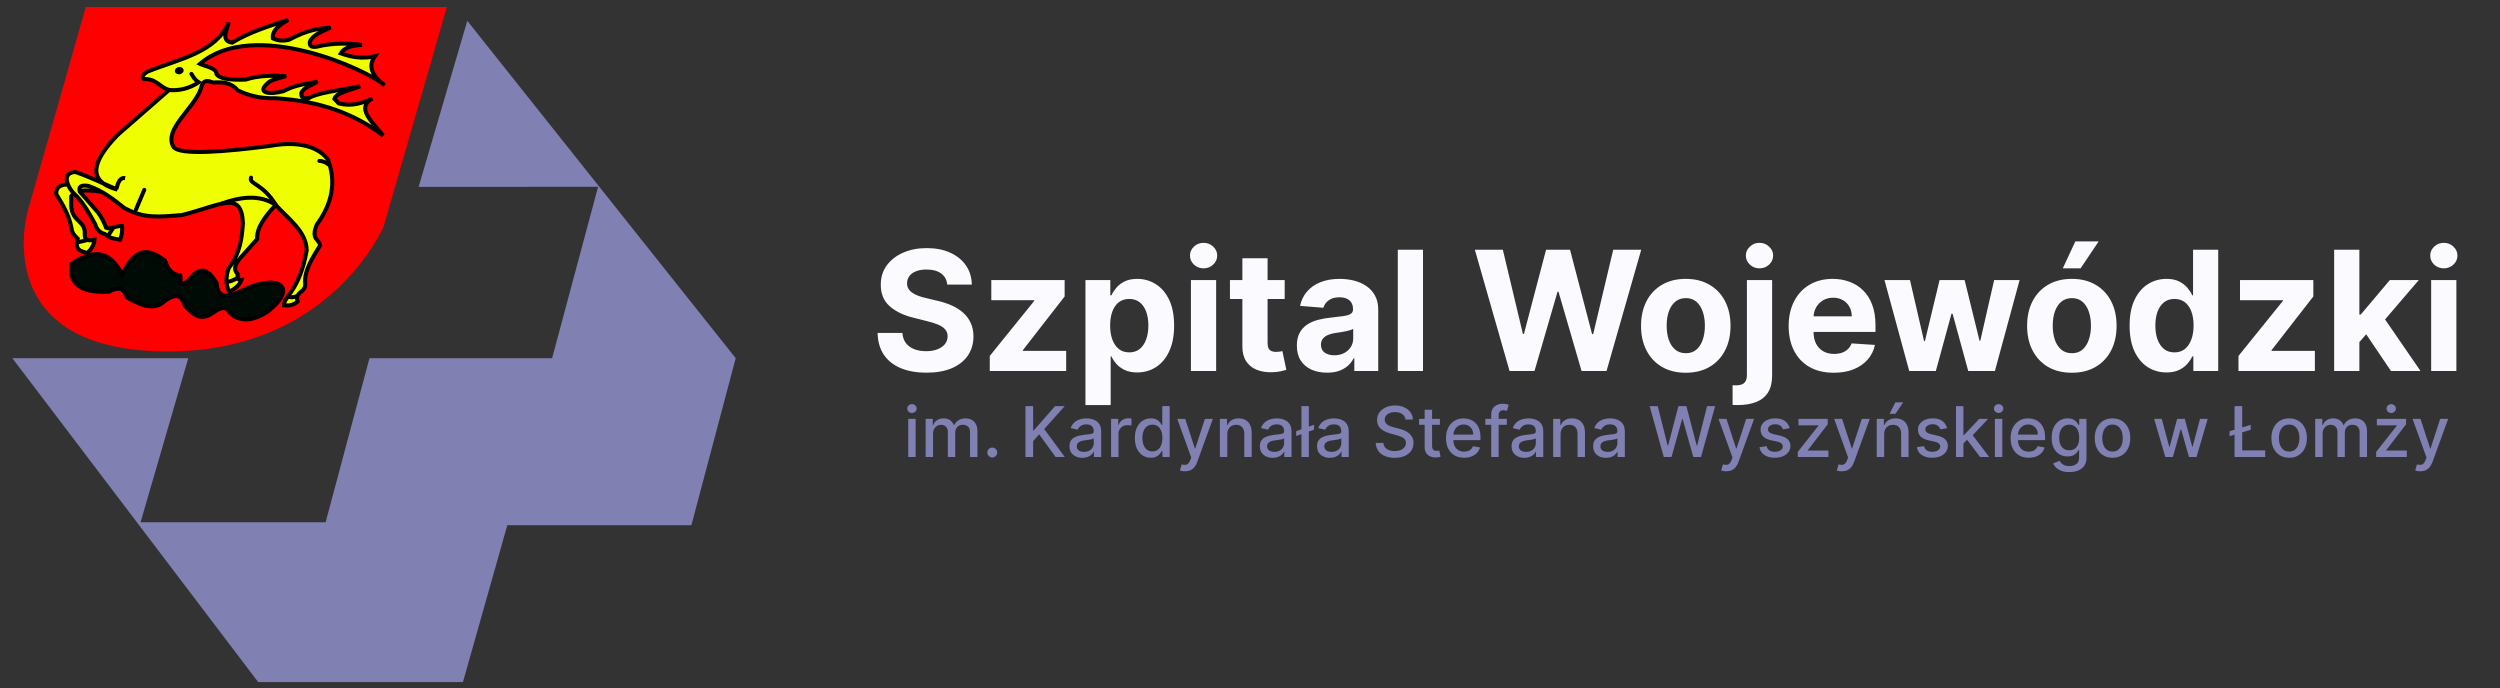 <svg width="465" height="128" viewBox="0 0 465 128" fill="none" xmlns="http://www.w3.org/2000/svg">
<rect x="0" y="0" width="465" height="128" fill="#333333" stroke="none"/>
<path d="M86.916 3.875L111.858 35.224L136.843 66.627L128.599 97.688H94.358L86.109 126.861H48.014L2.301 66.627H35.017L26.142 97.147H60.563L68.722 66.627H102.692L111.243 34.748L77.864 34.756L86.916 3.875Z" fill="#8080B3"/>
<path fill-rule="evenodd" clip-rule="evenodd" d="M15.944 1.308H83.114L71.352 42.142C71.352 42.142 61.422 65.822 30.317 65.366C-0.788 64.911 4.442 41.62 5.226 39.001C6.01 36.382 15.944 1.308 15.944 1.308Z" fill="#FF0000"/>
<path fill-rule="evenodd" clip-rule="evenodd" d="M13.294 49.084C16.838 46.704 20.159 46.005 22.731 51.074C25.565 45.212 28.121 46.693 30.67 48.428C31.223 50.12 32.108 51.184 33.547 51.208C33.775 51.875 32.983 53.878 35.068 52.119C37.558 48.942 38.961 50.56 40.267 52.617C40.655 56.351 43.266 54.863 45.736 53.701C51.871 51.004 55.525 53.395 49.829 57.938C47.277 59.587 44.897 60.066 42.843 58.295C42.286 57.533 41.941 56.493 39.408 58.315C37.205 59.763 35.809 58.397 34.441 56.94C33.873 55.562 33.43 53.999 30.568 56.041C28.898 57.678 26.455 57.015 23.68 55.35C23.076 54.396 22.989 52.869 20.277 54.239C14.913 54.541 12.745 52.719 13.294 49.084Z" fill="#000B05" stroke="black" stroke-width="0.75"/>
<path fill-rule="evenodd" clip-rule="evenodd" d="M19.379 34.599C16.901 34.521 14.223 33.959 11.946 34.364C10.973 34.544 10.389 35.051 10.472 36.119C11.679 38.015 12.883 40.21 13.255 42.216C13.412 43.296 13.659 43.618 14.455 44.392C14.086 45.876 14.2 46.634 16.223 47.034C16.98 46.457 17.54 45.385 17.583 44.596C15.937 44.898 15.76 44.525 15.764 43.492C15.882 41.965 14.858 41.431 14.161 40.614C12.949 39.303 13.322 37.878 13.247 36.488C14.565 34.403 19.116 36.044 22.056 35.828L19.387 34.607L19.379 34.599Z" fill="#EFFF01" stroke="black" stroke-width="0.75"/>
<path fill-rule="evenodd" clip-rule="evenodd" d="M37.201 11.877C47.163 3.275 68.373 13.008 71.544 15.867C69.349 14.202 68.318 12.439 69.717 10.464C67.338 10.998 65.299 10.609 63.378 9.918C64.021 8.83 65.522 8.461 67.322 8.344C64.683 8.037 61.967 7.939 58.932 8.681C58.058 8.815 57.478 8.662 57.631 7.782C58.136 6.451 59.967 5.874 61.488 5.12C59.36 5.285 57.168 5.54 53.765 7.397C52.628 7.664 51.628 7.57 50.754 7.134C50.582 5.552 52.103 4.61 53.608 3.663C50.107 4.869 46.587 5.862 43.176 7.931C41.028 7.601 42.196 5.685 42.541 4.166C40.224 9.737 33.312 10.986 27.514 13.283C26.596 13.809 26.306 14.288 26.73 14.724C29.047 14.543 29.725 16.287 31.462 16.726L21.864 25.109C17.054 30.088 16.191 33.755 21.829 35.267C19.23 34.16 16.823 32.942 13.976 31.98C12.847 32.086 12.33 32.597 12.424 33.504C12.6 34.576 13.224 35.589 14.318 36.539C15.76 38.164 16.744 39.931 17.705 41.702C17.979 42.617 18.52 43.273 19.485 43.512C20.41 44.356 21.386 44.431 22.358 44.58C22.664 43.665 22.844 42.79 22.66 42.024C21.512 42.004 20.398 42.723 19.747 42.377C19.355 41.349 18.877 40.367 18.207 39.499L14.827 35.624C14.647 34.87 14.839 34.321 16.446 34.58C19.379 35.62 21.178 37.171 23.099 38.667C26.718 40.693 29.584 40.355 33.885 39.99C41.227 38.129 44.917 35.349 45.183 41.522C44.979 44.235 44.752 46.948 42.549 49.885C41.937 51.502 42.035 52.955 42.619 54.29C43.693 53.725 44.568 53.041 44.92 52.068C44.07 52.138 44.176 51.506 44.199 50.937C43.356 50.16 43.697 49.119 44.752 47.925L47.845 44.47C47.673 42.48 49.209 40.328 51.283 38.125C53.694 40.756 56.988 43.069 57.047 46.559C55.718 54.145 52.726 55.217 52.816 56.783C53.628 56.854 54.447 56.878 55.373 56.069C55.149 55.492 55.208 54.93 55.831 54.404C57.137 53.52 56.682 52.755 56.745 51.958C56.866 50.073 58.035 48.086 59.266 46.092C59.803 45.53 59.332 45.098 58.987 44.651C58.219 43.877 58.497 42.852 58.909 41.8C61.771 37.901 62.598 33.869 60.987 29.676C59.924 28.227 57.047 25.851 50.013 27.171C42.537 28.117 33.285 29.036 32.234 27.265C30.43 24.053 36.068 20.209 37.338 16.558C37.648 15.69 37.683 14.555 39.671 15.356C41.408 15.23 43.05 15.356 44.203 16.801C46.132 17.735 48.378 18.36 51.342 18.281C59.693 18.784 66.138 21.293 71.258 25.196C69.314 22.726 66.079 20.087 69.259 18.293C67.448 19.149 65.562 19.856 63.013 19.243L62.19 18.375C62.551 17.233 65.217 16.773 66.989 16.047C63.421 16.734 58.881 17.28 57.403 18.27C55.878 18.379 56.098 17.787 56.047 17.3C56.47 16.271 57.98 15.855 59.046 15.191C56.894 15.552 54.737 15.874 52.742 16.95C50.178 17.657 47.763 17.319 49.649 15.6C50.28 14.795 51.938 14.575 53.224 14.139C50.68 14.045 48.143 14.002 45.693 14.803C42.47 14.928 40.753 14.555 40.267 13.774C40.279 12.651 38.405 12.431 37.209 11.881L37.201 11.877Z" fill="#EFFF01" stroke="black" stroke-width="0.75"/>
<path d="M31.379 16.742C33.386 16.923 35.245 16.436 36.962 15.309C36.248 14.865 35.939 14.304 35.605 13.746" stroke="black" stroke-width="0.75" stroke-linecap="round"/>
<path d="M33.775 13.173C33.712 13.342 33.465 13.467 33.226 13.452C32.987 13.436 32.842 13.287 32.904 13.118C32.967 12.949 33.214 12.824 33.453 12.839C33.692 12.855 33.837 13.004 33.775 13.169" stroke="black" stroke-width="0.75" stroke-linecap="round" stroke-linejoin="round"/>
<path d="M21.641 35.172C21.943 33.999 22.299 32.934 23.276 33.135" stroke="black" stroke-width="0.75"/>
<path d="M46.693 33.048C46.25 34.27 48.79 34.018 51.342 38.168C48.308 36.064 44.65 36.661 41.235 37.862" stroke="black" stroke-width="0.75" stroke-linecap="round"/>
<path d="M25.275 39.005L26.835 35.318" stroke="black" stroke-width="0.75" stroke-linecap="round"/>
<path d="M15.992 44.706L14.494 45.067" stroke="black" stroke-width="0.75" stroke-linecap="round"/>
<path d="M21.014 42.448L20.135 43.799" stroke="black" stroke-width="0.75" stroke-linecap="round"/>
<path d="M53.612 55.123C53.918 55.311 54.322 55.374 54.953 55.158" stroke="black" stroke-width="0.75" stroke-linecap="round"/>
<path d="M42.517 52.378C42.811 52.362 43.297 52.158 43.866 51.879" stroke="black" stroke-width="0.75" stroke-linecap="round"/>
<path d="M59.403 29.927C60.175 29.947 60.634 30.272 61.096 30.594" stroke="black" stroke-width="0.75" stroke-linecap="round"/>
<path d="M168.928 85V77.909H170.308V85H168.928ZM169.625 76.815C169.385 76.815 169.179 76.735 169.006 76.575C168.837 76.412 168.752 76.218 168.752 75.993C168.752 75.766 168.837 75.572 169.006 75.412C169.179 75.249 169.385 75.167 169.625 75.167C169.865 75.167 170.07 75.249 170.239 75.412C170.411 75.572 170.498 75.766 170.498 75.993C170.498 76.218 170.411 76.412 170.239 76.575C170.07 76.735 169.865 76.815 169.625 76.815ZM172.165 85V77.909H173.49V79.063H173.578C173.726 78.672 173.967 78.368 174.303 78.149C174.638 77.928 175.04 77.817 175.508 77.817C175.982 77.817 176.379 77.928 176.699 78.149C177.022 78.371 177.26 78.675 177.414 79.063H177.488C177.657 78.685 177.927 78.383 178.296 78.158C178.665 77.931 179.105 77.817 179.616 77.817C180.259 77.817 180.784 78.018 181.19 78.421C181.6 78.825 181.804 79.433 181.804 80.245V85H180.424V80.374C180.424 79.894 180.293 79.546 180.032 79.331C179.77 79.115 179.458 79.008 179.095 79.008C178.645 79.008 178.296 79.146 178.047 79.423C177.797 79.697 177.673 80.05 177.673 80.481V85H176.297V80.287C176.297 79.902 176.177 79.593 175.937 79.359C175.697 79.125 175.384 79.008 175 79.008C174.738 79.008 174.497 79.077 174.275 79.216C174.056 79.351 173.879 79.54 173.744 79.783C173.612 80.026 173.546 80.308 173.546 80.628V85H172.165ZM184.564 85.088C184.312 85.088 184.095 84.999 183.913 84.82C183.731 84.638 183.641 84.42 183.641 84.164C183.641 83.912 183.731 83.697 183.913 83.518C184.095 83.337 184.312 83.246 184.564 83.246C184.816 83.246 185.033 83.337 185.215 83.518C185.396 83.697 185.487 83.912 185.487 84.164C185.487 84.334 185.444 84.489 185.358 84.631C185.275 84.769 185.164 84.88 185.026 84.963C184.887 85.046 184.733 85.088 184.564 85.088ZM190.735 85V75.546H192.161V80.06H192.277L196.242 75.546H198.038L194.225 79.802L198.052 85H196.335L193.279 80.776L192.161 82.059V85H190.735ZM201.321 85.157C200.871 85.157 200.465 85.074 200.102 84.908C199.739 84.738 199.451 84.494 199.239 84.174C199.029 83.854 198.925 83.461 198.925 82.996C198.925 82.596 199.002 82.267 199.155 82.008C199.309 81.75 199.517 81.545 199.779 81.394C200.04 81.244 200.333 81.13 200.656 81.053C200.979 80.976 201.308 80.918 201.644 80.877C202.068 80.828 202.413 80.788 202.678 80.757C202.943 80.724 203.135 80.67 203.255 80.596C203.375 80.522 203.435 80.402 203.435 80.236V80.204C203.435 79.8 203.321 79.488 203.093 79.266C202.869 79.045 202.533 78.934 202.087 78.934C201.622 78.934 201.256 79.037 200.988 79.243C200.724 79.446 200.54 79.673 200.439 79.922L199.142 79.626C199.295 79.195 199.52 78.848 199.816 78.583C200.114 78.315 200.457 78.121 200.845 78.001C201.233 77.878 201.641 77.817 202.068 77.817C202.352 77.817 202.652 77.851 202.969 77.918C203.289 77.983 203.587 78.103 203.864 78.278C204.144 78.454 204.374 78.705 204.552 79.031C204.731 79.354 204.82 79.774 204.82 80.291V85H203.472V84.031H203.416C203.327 84.209 203.193 84.385 203.015 84.557C202.836 84.729 202.607 84.872 202.327 84.986C202.047 85.1 201.711 85.157 201.321 85.157ZM201.621 84.049C202.002 84.049 202.329 83.974 202.599 83.823C202.873 83.672 203.081 83.475 203.223 83.232C203.367 82.986 203.44 82.722 203.44 82.442V81.528C203.39 81.578 203.295 81.624 203.153 81.667C203.015 81.707 202.856 81.742 202.678 81.773C202.499 81.801 202.325 81.827 202.156 81.852C201.987 81.873 201.845 81.892 201.731 81.907C201.464 81.941 201.219 81.998 200.997 82.078C200.779 82.158 200.603 82.273 200.471 82.424C200.342 82.572 200.277 82.769 200.277 83.015C200.277 83.356 200.403 83.615 200.656 83.79C200.908 83.963 201.23 84.049 201.621 84.049ZM206.658 85V77.909H207.993V79.035H208.066C208.196 78.654 208.423 78.354 208.75 78.135C209.079 77.914 209.451 77.803 209.867 77.803C209.953 77.803 210.055 77.806 210.172 77.812C210.292 77.818 210.385 77.826 210.453 77.835V79.156C210.398 79.14 210.299 79.123 210.158 79.105C210.016 79.083 209.875 79.072 209.733 79.072C209.407 79.072 209.116 79.142 208.86 79.28C208.608 79.416 208.408 79.605 208.26 79.848C208.113 80.088 208.039 80.362 208.039 80.67V85H206.658ZM214.048 85.138C213.476 85.138 212.965 84.992 212.516 84.7C212.069 84.404 211.718 83.984 211.463 83.44C211.211 82.892 211.084 82.235 211.084 81.468C211.084 80.702 211.212 80.046 211.468 79.502C211.726 78.957 212.08 78.54 212.529 78.251C212.979 77.961 213.488 77.817 214.057 77.817C214.498 77.817 214.851 77.891 215.119 78.038C215.39 78.183 215.599 78.352 215.747 78.546C215.898 78.74 216.015 78.911 216.098 79.059H216.181V75.546H217.561V85H216.213V83.897H216.098C216.015 84.047 215.895 84.22 215.738 84.414C215.584 84.608 215.372 84.777 215.101 84.921C214.83 85.066 214.479 85.138 214.048 85.138ZM214.353 83.961C214.75 83.961 215.085 83.857 215.359 83.647C215.636 83.435 215.846 83.141 215.987 82.766C216.132 82.39 216.204 81.953 216.204 81.454C216.204 80.962 216.133 80.531 215.992 80.162C215.85 79.793 215.642 79.505 215.369 79.299C215.095 79.092 214.756 78.989 214.353 78.989C213.937 78.989 213.591 79.097 213.314 79.312C213.037 79.528 212.828 79.822 212.686 80.194C212.548 80.567 212.479 80.987 212.479 81.454C212.479 81.928 212.549 82.355 212.691 82.733C212.833 83.112 213.042 83.412 213.319 83.633C213.599 83.852 213.944 83.961 214.353 83.961ZM220.404 87.659C220.198 87.659 220.01 87.642 219.841 87.608C219.671 87.578 219.545 87.544 219.462 87.507L219.795 86.376C220.047 86.443 220.272 86.473 220.469 86.463C220.666 86.454 220.839 86.38 220.99 86.242C221.144 86.103 221.28 85.877 221.396 85.563L221.567 85.092L218.973 77.909H220.45L222.246 83.412H222.32L224.116 77.909H225.597L222.675 85.946C222.54 86.316 222.367 86.628 222.158 86.883C221.949 87.142 221.7 87.336 221.41 87.465C221.121 87.594 220.786 87.659 220.404 87.659ZM228.275 80.79V85H226.895V77.909H228.22V79.063H228.307C228.47 78.688 228.726 78.386 229.074 78.158C229.425 77.931 229.866 77.817 230.399 77.817C230.882 77.817 231.305 77.918 231.668 78.121C232.031 78.322 232.313 78.62 232.513 79.017C232.713 79.414 232.813 79.905 232.813 80.49V85H231.433V80.656C231.433 80.142 231.299 79.74 231.031 79.451C230.763 79.159 230.396 79.012 229.928 79.012C229.608 79.012 229.323 79.082 229.074 79.22C228.827 79.359 228.632 79.562 228.487 79.829C228.346 80.094 228.275 80.414 228.275 80.79ZM236.728 85.157C236.278 85.157 235.872 85.074 235.509 84.908C235.146 84.738 234.858 84.494 234.646 84.174C234.436 83.854 234.332 83.461 234.332 82.996C234.332 82.596 234.409 82.267 234.563 82.008C234.717 81.75 234.924 81.545 235.186 81.394C235.448 81.244 235.74 81.13 236.063 81.053C236.386 80.976 236.715 80.918 237.051 80.877C237.476 80.828 237.82 80.788 238.085 80.757C238.35 80.724 238.542 80.67 238.662 80.596C238.782 80.522 238.842 80.402 238.842 80.236V80.204C238.842 79.8 238.728 79.488 238.501 79.266C238.276 79.045 237.94 78.934 237.494 78.934C237.029 78.934 236.663 79.037 236.395 79.243C236.131 79.446 235.948 79.673 235.846 79.922L234.549 79.626C234.703 79.195 234.927 78.848 235.223 78.583C235.521 78.315 235.865 78.121 236.252 78.001C236.64 77.878 237.048 77.817 237.476 77.817C237.759 77.817 238.059 77.851 238.376 77.918C238.696 77.983 238.994 78.103 239.271 78.278C239.552 78.454 239.781 78.705 239.959 79.031C240.138 79.354 240.227 79.774 240.227 80.291V85H238.879V84.031H238.824C238.734 84.209 238.601 84.385 238.422 84.557C238.244 84.729 238.014 84.872 237.734 84.986C237.454 85.1 237.119 85.157 236.728 85.157ZM237.028 84.049C237.41 84.049 237.736 83.974 238.007 83.823C238.28 83.672 238.488 83.475 238.63 83.232C238.774 82.986 238.847 82.722 238.847 82.442V81.528C238.798 81.578 238.702 81.624 238.561 81.667C238.422 81.707 238.264 81.742 238.085 81.773C237.907 81.801 237.733 81.827 237.563 81.852C237.394 81.873 237.253 81.892 237.139 81.907C236.871 81.941 236.626 81.998 236.405 82.078C236.186 82.158 236.011 82.273 235.878 82.424C235.749 82.572 235.684 82.769 235.684 83.015C235.684 83.356 235.811 83.615 236.063 83.79C236.315 83.963 236.637 84.049 237.028 84.049ZM244.415 79.008V79.913L241.092 81.099V80.194L244.415 79.008ZM243.446 75.546V85H242.066V75.546H243.446ZM247.366 85.157C246.917 85.157 246.511 85.074 246.148 84.908C245.785 84.738 245.497 84.494 245.284 84.174C245.075 83.854 244.971 83.461 244.971 82.996C244.971 82.596 245.047 82.267 245.201 82.008C245.355 81.75 245.563 81.545 245.825 81.394C246.086 81.244 246.379 81.13 246.702 81.053C247.025 80.976 247.354 80.918 247.69 80.877C248.114 80.828 248.459 80.788 248.724 80.757C248.988 80.724 249.181 80.67 249.301 80.596C249.421 80.522 249.481 80.402 249.481 80.236V80.204C249.481 79.8 249.367 79.488 249.139 79.266C248.915 79.045 248.579 78.934 248.133 78.934C247.668 78.934 247.302 79.037 247.034 79.243C246.769 79.446 246.586 79.673 246.485 79.922L245.188 79.626C245.341 79.195 245.566 78.848 245.862 78.583C246.16 78.315 246.503 78.121 246.891 78.001C247.279 77.878 247.687 77.817 248.114 77.817C248.397 77.817 248.698 77.851 249.015 77.918C249.335 77.983 249.633 78.103 249.91 78.278C250.19 78.454 250.42 78.705 250.598 79.031C250.777 79.354 250.866 79.774 250.866 80.291V85H249.518V84.031H249.462C249.373 84.209 249.239 84.385 249.061 84.557C248.882 84.729 248.653 84.872 248.373 84.986C248.093 85.1 247.757 85.157 247.366 85.157ZM247.667 84.049C248.048 84.049 248.374 83.974 248.645 83.823C248.919 83.672 249.127 83.475 249.268 83.232C249.413 82.986 249.485 82.722 249.485 82.442V81.528C249.436 81.578 249.341 81.624 249.199 81.667C249.061 81.707 248.902 81.742 248.724 81.773C248.545 81.801 248.371 81.827 248.202 81.852C248.033 81.873 247.891 81.892 247.777 81.907C247.51 81.941 247.265 81.998 247.043 82.078C246.825 82.158 246.649 82.273 246.517 82.424C246.388 82.572 246.323 82.769 246.323 83.015C246.323 83.356 246.449 83.615 246.702 83.79C246.954 83.963 247.276 84.049 247.667 84.049ZM261.412 78.029C261.363 77.592 261.16 77.254 260.803 77.013C260.446 76.77 259.996 76.649 259.455 76.649C259.067 76.649 258.731 76.71 258.448 76.834C258.165 76.954 257.945 77.12 257.788 77.332C257.634 77.541 257.557 77.78 257.557 78.048C257.557 78.272 257.61 78.466 257.714 78.629C257.822 78.792 257.962 78.929 258.134 79.04C258.31 79.148 258.498 79.239 258.698 79.312C258.898 79.383 259.09 79.442 259.275 79.488L260.198 79.728C260.5 79.802 260.809 79.902 261.126 80.028C261.443 80.154 261.737 80.32 262.008 80.527C262.278 80.733 262.497 80.988 262.663 81.293C262.832 81.598 262.917 81.962 262.917 82.387C262.917 82.923 262.779 83.398 262.502 83.814C262.228 84.229 261.829 84.557 261.306 84.797C260.786 85.037 260.156 85.157 259.418 85.157C258.71 85.157 258.097 85.045 257.58 84.82C257.063 84.595 256.659 84.277 256.366 83.864C256.074 83.449 255.912 82.956 255.882 82.387H257.313C257.34 82.729 257.451 83.013 257.645 83.241C257.842 83.466 258.093 83.633 258.398 83.744C258.705 83.852 259.042 83.906 259.409 83.906C259.812 83.906 260.17 83.843 260.484 83.717C260.801 83.587 261.05 83.409 261.232 83.181C261.414 82.95 261.504 82.681 261.504 82.373C261.504 82.093 261.424 81.864 261.264 81.685C261.107 81.507 260.894 81.359 260.623 81.242C260.355 81.125 260.052 81.022 259.713 80.933L258.596 80.628C257.839 80.422 257.239 80.119 256.796 79.719C256.356 79.319 256.135 78.789 256.135 78.131C256.135 77.586 256.283 77.11 256.579 76.704C256.874 76.298 257.274 75.983 257.779 75.758C258.284 75.53 258.853 75.416 259.487 75.416C260.127 75.416 260.692 75.528 261.181 75.753C261.674 75.978 262.061 76.287 262.345 76.681C262.628 77.072 262.776 77.521 262.788 78.029H261.412ZM267.821 77.909V79.017H263.948V77.909H267.821ZM264.986 76.21H266.367V82.918C266.367 83.186 266.407 83.387 266.487 83.523C266.567 83.655 266.67 83.746 266.796 83.795C266.925 83.841 267.065 83.864 267.216 83.864C267.327 83.864 267.424 83.857 267.507 83.841C267.59 83.826 267.655 83.814 267.701 83.804L267.95 84.945C267.87 84.975 267.756 85.006 267.609 85.037C267.461 85.071 267.276 85.089 267.055 85.092C266.691 85.099 266.353 85.034 266.039 84.898C265.725 84.763 265.471 84.554 265.277 84.271C265.083 83.987 264.986 83.632 264.986 83.204V76.21ZM272.328 85.143C271.629 85.143 271.027 84.994 270.523 84.695C270.021 84.394 269.633 83.971 269.359 83.426C269.089 82.878 268.953 82.236 268.953 81.501C268.953 80.774 269.089 80.134 269.359 79.58C269.633 79.026 270.015 78.594 270.504 78.283C270.997 77.972 271.572 77.817 272.231 77.817C272.631 77.817 273.019 77.883 273.394 78.015C273.77 78.148 274.107 78.355 274.405 78.638C274.704 78.922 274.939 79.289 275.112 79.742C275.284 80.191 275.37 80.737 275.37 81.381V81.87H269.733V80.836H274.017C274.017 80.473 273.944 80.151 273.796 79.871C273.648 79.588 273.44 79.365 273.173 79.202C272.908 79.039 272.597 78.957 272.24 78.957C271.852 78.957 271.514 79.052 271.224 79.243C270.938 79.431 270.717 79.677 270.56 79.982C270.406 80.284 270.329 80.611 270.329 80.965V81.773C270.329 82.247 270.412 82.65 270.578 82.983C270.747 83.315 270.983 83.569 271.284 83.744C271.586 83.917 271.938 84.003 272.342 84.003C272.603 84.003 272.842 83.966 273.057 83.892C273.273 83.815 273.459 83.701 273.616 83.55C273.773 83.4 273.893 83.213 273.976 82.992L275.282 83.227C275.178 83.612 274.99 83.949 274.719 84.238C274.451 84.525 274.114 84.748 273.708 84.908C273.305 85.065 272.845 85.143 272.328 85.143ZM280.276 77.909V79.017H276.269V77.909H280.276ZM277.368 85V77.087C277.368 76.644 277.465 76.276 277.659 75.984C277.853 75.689 278.11 75.469 278.43 75.324C278.75 75.176 279.097 75.102 279.473 75.102C279.75 75.102 279.987 75.125 280.184 75.171C280.381 75.215 280.527 75.255 280.622 75.291L280.299 76.409C280.235 76.39 280.152 76.369 280.05 76.344C279.948 76.316 279.825 76.303 279.681 76.303C279.345 76.303 279.105 76.386 278.96 76.552C278.819 76.718 278.748 76.958 278.748 77.272V85H277.368ZM283.548 85.157C283.099 85.157 282.693 85.074 282.329 84.908C281.966 84.738 281.678 84.494 281.466 84.174C281.257 83.854 281.152 83.461 281.152 82.996C281.152 82.596 281.229 82.267 281.383 82.008C281.537 81.75 281.745 81.545 282.006 81.394C282.268 81.244 282.56 81.13 282.883 81.053C283.206 80.976 283.536 80.918 283.871 80.877C284.296 80.828 284.641 80.788 284.905 80.757C285.17 80.724 285.362 80.67 285.482 80.596C285.602 80.522 285.662 80.402 285.662 80.236V80.204C285.662 79.8 285.549 79.488 285.321 79.266C285.096 79.045 284.761 78.934 284.314 78.934C283.85 78.934 283.483 79.037 283.216 79.243C282.951 79.446 282.768 79.673 282.666 79.922L281.369 79.626C281.523 79.195 281.748 78.848 282.043 78.583C282.342 78.315 282.685 78.121 283.073 78.001C283.46 77.878 283.868 77.817 284.296 77.817C284.579 77.817 284.879 77.851 285.196 77.918C285.516 77.983 285.815 78.103 286.092 78.278C286.372 78.454 286.601 78.705 286.78 79.031C286.958 79.354 287.047 79.774 287.047 80.291V85H285.699V84.031H285.644C285.555 84.209 285.421 84.385 285.242 84.557C285.064 84.729 284.835 84.872 284.555 84.986C284.274 85.1 283.939 85.157 283.548 85.157ZM283.848 84.049C284.23 84.049 284.556 83.974 284.827 83.823C285.101 83.672 285.309 83.475 285.45 83.232C285.595 82.986 285.667 82.722 285.667 82.442V81.528C285.618 81.578 285.522 81.624 285.381 81.667C285.242 81.707 285.084 81.742 284.905 81.773C284.727 81.801 284.553 81.827 284.384 81.852C284.214 81.873 284.073 81.892 283.959 81.907C283.691 81.941 283.447 81.998 283.225 82.078C283.006 82.158 282.831 82.273 282.699 82.424C282.569 82.572 282.505 82.769 282.505 83.015C282.505 83.356 282.631 83.615 282.883 83.79C283.136 83.963 283.457 84.049 283.848 84.049ZM290.266 80.79V85H288.886V77.909H290.211V79.063H290.299C290.462 78.688 290.717 78.386 291.065 78.158C291.416 77.931 291.857 77.817 292.39 77.817C292.873 77.817 293.296 77.918 293.659 78.121C294.023 78.322 294.304 78.62 294.504 79.017C294.704 79.414 294.804 79.905 294.804 80.49V85H293.424V80.656C293.424 80.142 293.29 79.74 293.022 79.451C292.755 79.159 292.387 79.012 291.919 79.012C291.599 79.012 291.314 79.082 291.065 79.22C290.819 79.359 290.623 79.562 290.479 79.829C290.337 80.094 290.266 80.414 290.266 80.79ZM298.719 85.157C298.27 85.157 297.863 85.074 297.5 84.908C297.137 84.738 296.849 84.494 296.637 84.174C296.428 83.854 296.323 83.461 296.323 82.996C296.323 82.596 296.4 82.267 296.554 82.008C296.708 81.75 296.916 81.545 297.177 81.394C297.439 81.244 297.731 81.13 298.054 81.053C298.377 80.976 298.707 80.918 299.042 80.877C299.467 80.828 299.812 80.788 300.076 80.757C300.341 80.724 300.533 80.67 300.653 80.596C300.773 80.522 300.833 80.402 300.833 80.236V80.204C300.833 79.8 300.719 79.488 300.492 79.266C300.267 79.045 299.932 78.934 299.485 78.934C299.021 78.934 298.654 79.037 298.387 79.243C298.122 79.446 297.939 79.673 297.837 79.922L296.54 79.626C296.694 79.195 296.919 78.848 297.214 78.583C297.513 78.315 297.856 78.121 298.244 78.001C298.631 77.878 299.039 77.817 299.467 77.817C299.75 77.817 300.05 77.851 300.367 77.918C300.687 77.983 300.986 78.103 301.263 78.278C301.543 78.454 301.772 78.705 301.951 79.031C302.129 79.354 302.218 79.774 302.218 80.291V85H300.87V84.031H300.815C300.726 84.209 300.592 84.385 300.413 84.557C300.235 84.729 300.005 84.872 299.725 84.986C299.445 85.1 299.11 85.157 298.719 85.157ZM299.019 84.049C299.401 84.049 299.727 83.974 299.998 83.823C300.272 83.672 300.479 83.475 300.621 83.232C300.766 82.986 300.838 82.722 300.838 82.442V81.528C300.789 81.578 300.693 81.624 300.552 81.667C300.413 81.707 300.255 81.742 300.076 81.773C299.898 81.801 299.724 81.827 299.555 81.852C299.385 81.873 299.244 81.892 299.13 81.907C298.862 81.941 298.617 81.998 298.396 82.078C298.177 82.158 298.002 82.273 297.87 82.424C297.74 82.572 297.676 82.769 297.676 83.015C297.676 83.356 297.802 83.615 298.054 83.79C298.307 83.963 298.628 84.049 299.019 84.049ZM309.459 85L306.837 75.546H308.337L310.179 82.867H310.267L312.183 75.546H313.669L315.585 82.872H315.673L317.51 75.546H319.015L316.389 85H314.953L312.963 77.918H312.889L310.9 85H309.459ZM321.078 87.659C320.872 87.659 320.684 87.642 320.515 87.608C320.345 87.578 320.219 87.544 320.136 87.507L320.468 86.376C320.721 86.443 320.945 86.473 321.142 86.463C321.339 86.454 321.513 86.38 321.664 86.242C321.818 86.103 321.953 85.877 322.07 85.563L322.241 85.092L319.647 77.909H321.124L322.92 83.412H322.994L324.789 77.909H326.271L323.349 85.946C323.214 86.316 323.041 86.628 322.832 86.883C322.623 87.142 322.373 87.336 322.084 87.465C321.795 87.594 321.459 87.659 321.078 87.659ZM332.882 79.64L331.631 79.862C331.579 79.702 331.496 79.549 331.382 79.405C331.271 79.26 331.12 79.142 330.929 79.049C330.739 78.957 330.5 78.911 330.214 78.911C329.823 78.911 329.497 78.999 329.235 79.174C328.973 79.346 328.843 79.57 328.843 79.843C328.843 80.08 328.93 80.271 329.106 80.416C329.281 80.561 329.564 80.679 329.955 80.771L331.082 81.03C331.734 81.181 332.22 81.413 332.54 81.727C332.861 82.041 333.021 82.449 333.021 82.95C333.021 83.375 332.897 83.754 332.651 84.086C332.408 84.415 332.068 84.674 331.631 84.862C331.197 85.049 330.694 85.143 330.121 85.143C329.327 85.143 328.68 84.974 328.178 84.635C327.676 84.294 327.368 83.809 327.255 83.181L328.589 82.978C328.672 83.326 328.843 83.589 329.101 83.767C329.36 83.943 329.697 84.031 330.112 84.031C330.565 84.031 330.926 83.937 331.197 83.749C331.468 83.558 331.603 83.326 331.603 83.052C331.603 82.83 331.52 82.644 331.354 82.493C331.191 82.342 330.94 82.229 330.602 82.152L329.401 81.888C328.74 81.738 328.25 81.498 327.933 81.168C327.619 80.839 327.462 80.422 327.462 79.917C327.462 79.499 327.579 79.132 327.813 78.819C328.047 78.505 328.37 78.26 328.783 78.085C329.195 77.906 329.667 77.817 330.2 77.817C330.966 77.817 331.569 77.983 332.01 78.315C332.45 78.645 332.741 79.086 332.882 79.64ZM334.391 85V84.054L338.231 79.174V79.109H334.515V77.909H339.953V78.915L336.26 83.735V83.8H340.083V85H334.391ZM342.584 87.659C342.377 87.659 342.19 87.642 342.02 87.608C341.851 87.578 341.725 87.544 341.642 87.507L341.974 86.376C342.227 86.443 342.451 86.473 342.648 86.463C342.845 86.454 343.019 86.38 343.17 86.242C343.324 86.103 343.459 85.877 343.576 85.563L343.747 85.092L341.153 77.909H342.63L344.426 83.412H344.499L346.295 77.909H347.777L344.855 85.946C344.72 86.316 344.547 86.628 344.338 86.883C344.129 87.142 343.879 87.336 343.59 87.465C343.301 87.594 342.965 87.659 342.584 87.659ZM350.455 80.79V85H349.074V77.909H350.399V79.063H350.487C350.65 78.688 350.906 78.386 351.253 78.158C351.604 77.931 352.046 77.817 352.578 77.817C353.061 77.817 353.485 77.918 353.848 78.121C354.211 78.322 354.493 78.62 354.693 79.017C354.893 79.414 354.993 79.905 354.993 80.49V85H353.612V80.656C353.612 80.142 353.479 79.74 353.211 79.451C352.943 79.159 352.575 79.012 352.107 79.012C351.787 79.012 351.503 79.082 351.253 79.22C351.007 79.359 350.812 79.562 350.667 79.829C350.526 80.094 350.455 80.414 350.455 80.79ZM351.461 76.963L352.541 74.835H353.996L352.564 76.963H351.461ZM362.157 79.64L360.906 79.862C360.854 79.702 360.771 79.549 360.657 79.405C360.546 79.26 360.396 79.142 360.205 79.049C360.014 78.957 359.775 78.911 359.489 78.911C359.098 78.911 358.772 78.999 358.51 79.174C358.249 79.346 358.118 79.57 358.118 79.843C358.118 80.08 358.206 80.271 358.381 80.416C358.557 80.561 358.84 80.679 359.231 80.771L360.357 81.03C361.01 81.181 361.496 81.413 361.816 81.727C362.136 82.041 362.296 82.449 362.296 82.95C362.296 83.375 362.173 83.754 361.927 84.086C361.684 84.415 361.343 84.674 360.906 84.862C360.472 85.049 359.969 85.143 359.397 85.143C358.603 85.143 357.955 84.974 357.453 84.635C356.952 84.294 356.644 83.809 356.53 83.181L357.864 82.978C357.947 83.326 358.118 83.589 358.377 83.767C358.635 83.943 358.972 84.031 359.388 84.031C359.84 84.031 360.202 83.937 360.472 83.749C360.743 83.558 360.879 83.326 360.879 83.052C360.879 82.83 360.796 82.644 360.629 82.493C360.466 82.342 360.215 82.229 359.877 82.152L358.677 81.888C358.015 81.738 357.526 81.498 357.209 81.168C356.895 80.839 356.738 80.422 356.738 79.917C356.738 79.499 356.855 79.132 357.089 78.819C357.323 78.505 357.646 78.26 358.058 78.085C358.47 77.906 358.943 77.817 359.475 77.817C360.242 77.817 360.845 77.983 361.285 78.315C361.725 78.645 362.016 79.086 362.157 79.64ZM365.083 82.595L365.074 80.91H365.314L368.139 77.909H369.792L366.57 81.325H366.353L365.083 82.595ZM363.814 85V75.546H365.194V85H363.814ZM368.292 85L365.753 81.63L366.704 80.665L369.986 85H368.292ZM371.05 85V77.909H372.43V85H371.05ZM371.747 76.815C371.507 76.815 371.301 76.735 371.128 76.575C370.959 76.412 370.875 76.218 370.875 75.993C370.875 75.766 370.959 75.572 371.128 75.412C371.301 75.249 371.507 75.167 371.747 75.167C371.987 75.167 372.192 75.249 372.361 75.412C372.533 75.572 372.62 75.766 372.62 75.993C372.62 76.218 372.533 76.412 372.361 76.575C372.192 76.735 371.987 76.815 371.747 76.815ZM377.343 85.143C376.645 85.143 376.043 84.994 375.538 84.695C375.037 84.394 374.649 83.971 374.375 83.426C374.104 82.878 373.969 82.236 373.969 81.501C373.969 80.774 374.104 80.134 374.375 79.58C374.649 79.026 375.031 78.594 375.52 78.283C376.012 77.972 376.588 77.817 377.246 77.817C377.647 77.817 378.034 77.883 378.41 78.015C378.785 78.148 379.122 78.355 379.421 78.638C379.719 78.922 379.955 79.289 380.127 79.742C380.299 80.191 380.386 80.737 380.386 81.381V81.87H374.749V80.836H379.033C379.033 80.473 378.959 80.151 378.811 79.871C378.664 79.588 378.456 79.365 378.188 79.202C377.924 79.039 377.613 78.957 377.256 78.957C376.868 78.957 376.529 79.052 376.24 79.243C375.954 79.431 375.732 79.677 375.575 79.982C375.421 80.284 375.344 80.611 375.344 80.965V81.773C375.344 82.247 375.428 82.65 375.594 82.983C375.763 83.315 375.998 83.569 376.3 83.744C376.602 83.917 376.954 84.003 377.357 84.003C377.619 84.003 377.857 83.966 378.073 83.892C378.288 83.815 378.474 83.701 378.631 83.55C378.788 83.4 378.908 83.213 378.991 82.992L380.298 83.227C380.193 83.612 380.006 83.949 379.735 84.238C379.467 84.525 379.13 84.748 378.724 84.908C378.321 85.065 377.86 85.143 377.343 85.143ZM384.89 87.807C384.327 87.807 383.842 87.733 383.436 87.585C383.033 87.438 382.704 87.242 382.448 86.999C382.193 86.756 382.002 86.49 381.876 86.2L383.062 85.711C383.145 85.846 383.256 85.99 383.394 86.14C383.536 86.294 383.727 86.425 383.967 86.533C384.21 86.64 384.522 86.694 384.904 86.694C385.427 86.694 385.86 86.567 386.201 86.311C386.543 86.059 386.714 85.656 386.714 85.102V83.707H386.626C386.543 83.858 386.423 84.026 386.266 84.211C386.112 84.395 385.9 84.555 385.629 84.691C385.358 84.826 385.006 84.894 384.572 84.894C384.012 84.894 383.507 84.763 383.057 84.501C382.611 84.237 382.257 83.847 381.996 83.334C381.737 82.816 381.608 82.181 381.608 81.427C381.608 80.673 381.736 80.026 381.991 79.488C382.25 78.949 382.603 78.537 383.053 78.251C383.502 77.961 384.012 77.817 384.581 77.817C385.021 77.817 385.376 77.891 385.647 78.038C385.918 78.183 386.129 78.352 386.28 78.546C386.434 78.74 386.552 78.911 386.635 79.059H386.737V77.909H388.089V85.157C388.089 85.766 387.948 86.266 387.665 86.657C387.382 87.048 386.998 87.338 386.515 87.525C386.035 87.713 385.493 87.807 384.89 87.807ZM384.876 83.749C385.273 83.749 385.609 83.657 385.883 83.472C386.16 83.284 386.369 83.016 386.511 82.669C386.655 82.318 386.728 81.898 386.728 81.408C386.728 80.931 386.657 80.511 386.515 80.148C386.374 79.785 386.166 79.502 385.892 79.299C385.618 79.092 385.28 78.989 384.876 78.989C384.461 78.989 384.115 79.097 383.838 79.312C383.561 79.525 383.351 79.814 383.21 80.18C383.071 80.547 383.002 80.956 383.002 81.408C383.002 81.873 383.073 82.281 383.214 82.632C383.356 82.983 383.565 83.257 383.842 83.454C384.122 83.65 384.467 83.749 384.876 83.749ZM392.927 85.143C392.263 85.143 391.683 84.991 391.187 84.686C390.692 84.381 390.307 83.955 390.033 83.407C389.759 82.859 389.622 82.219 389.622 81.487C389.622 80.751 389.759 80.108 390.033 79.557C390.307 79.006 390.692 78.579 391.187 78.274C391.683 77.969 392.263 77.817 392.927 77.817C393.592 77.817 394.172 77.969 394.668 78.274C395.163 78.579 395.548 79.006 395.822 79.557C396.096 80.108 396.233 80.751 396.233 81.487C396.233 82.219 396.096 82.859 395.822 83.407C395.548 83.955 395.163 84.381 394.668 84.686C394.172 84.991 393.592 85.143 392.927 85.143ZM392.932 83.984C393.363 83.984 393.72 83.871 394.003 83.643C394.286 83.415 394.496 83.112 394.631 82.733C394.769 82.355 394.839 81.938 394.839 81.482C394.839 81.03 394.769 80.614 394.631 80.236C394.496 79.854 394.286 79.548 394.003 79.317C393.72 79.086 393.363 78.971 392.932 78.971C392.498 78.971 392.138 79.086 391.852 79.317C391.569 79.548 391.358 79.854 391.219 80.236C391.084 80.614 391.016 81.03 391.016 81.482C391.016 81.938 391.084 82.355 391.219 82.733C391.358 83.112 391.569 83.415 391.852 83.643C392.138 83.871 392.498 83.984 392.932 83.984ZM402.751 85L400.665 77.909H402.091L403.481 83.117H403.55L404.944 77.909H406.371L407.756 83.093H407.825L409.205 77.909H410.632L408.55 85H407.142L405.701 79.88H405.595L404.155 85H402.751ZM418.627 79.026V79.945L414.703 81.127V80.208L418.627 79.026ZM415.627 85V75.546H417.053V83.772H421.333V85H415.627ZM425.783 85.143C425.118 85.143 424.538 84.991 424.043 84.686C423.547 84.381 423.162 83.955 422.888 83.407C422.614 82.859 422.478 82.219 422.478 81.487C422.478 80.751 422.614 80.108 422.888 79.557C423.162 79.006 423.547 78.579 424.043 78.274C424.538 77.969 425.118 77.817 425.783 77.817C426.448 77.817 427.028 77.969 427.523 78.274C428.019 78.579 428.404 79.006 428.677 79.557C428.951 80.108 429.088 80.751 429.088 81.487C429.088 82.219 428.951 82.859 428.677 83.407C428.404 83.955 428.019 84.381 427.523 84.686C427.028 84.991 426.448 85.143 425.783 85.143ZM425.788 83.984C426.218 83.984 426.575 83.871 426.859 83.643C427.142 83.415 427.351 83.112 427.486 82.733C427.625 82.355 427.694 81.938 427.694 81.482C427.694 81.03 427.625 80.614 427.486 80.236C427.351 79.854 427.142 79.548 426.859 79.317C426.575 79.086 426.218 78.971 425.788 78.971C425.354 78.971 424.994 79.086 424.707 79.317C424.424 79.548 424.213 79.854 424.075 80.236C423.939 80.614 423.872 81.03 423.872 81.482C423.872 81.938 423.939 82.355 424.075 82.733C424.213 83.112 424.424 83.415 424.707 83.643C424.994 83.871 425.354 83.984 425.788 83.984ZM430.629 85V77.909H431.954V79.063H432.042C432.189 78.672 432.431 78.368 432.767 78.149C433.102 77.928 433.504 77.817 433.971 77.817C434.445 77.817 434.842 77.928 435.162 78.149C435.486 78.371 435.724 78.675 435.878 79.063H435.952C436.121 78.685 436.39 78.383 436.76 78.158C437.129 77.931 437.569 77.817 438.08 77.817C438.723 77.817 439.248 78.018 439.654 78.421C440.064 78.825 440.268 79.433 440.268 80.245V85H438.888V80.374C438.888 79.894 438.757 79.546 438.496 79.331C438.234 79.115 437.922 79.008 437.558 79.008C437.109 79.008 436.76 79.146 436.51 79.423C436.261 79.697 436.137 80.05 436.137 80.481V85H434.761V80.287C434.761 79.902 434.641 79.593 434.401 79.359C434.161 79.125 433.848 79.008 433.464 79.008C433.202 79.008 432.96 79.077 432.739 79.216C432.52 79.351 432.343 79.54 432.208 79.783C432.076 80.026 432.009 80.308 432.009 80.628V85H430.629ZM441.971 85V84.054L445.812 79.174V79.109H442.095V77.909H447.533V78.915L443.84 83.735V83.8H447.663V85H441.971ZM444.768 76.815C444.528 76.815 444.322 76.735 444.15 76.575C443.98 76.412 443.896 76.218 443.896 75.993C443.896 75.766 443.98 75.572 444.15 75.412C444.322 75.249 444.528 75.167 444.768 75.167C445.008 75.167 445.213 75.249 445.382 75.412C445.555 75.572 445.641 75.766 445.641 75.993C445.641 76.218 445.555 76.412 445.382 76.575C445.213 76.735 445.008 76.815 444.768 76.815ZM450.164 87.659C449.958 87.659 449.77 87.642 449.6 87.608C449.431 87.578 449.305 87.544 449.222 87.507L449.554 86.376C449.807 86.443 450.031 86.473 450.228 86.463C450.425 86.454 450.599 86.38 450.75 86.242C450.904 86.103 451.039 85.877 451.156 85.563L451.327 85.092L448.733 77.909H450.21L452.006 83.412H452.08L453.875 77.909H455.357L452.435 85.946C452.3 86.316 452.127 86.628 451.918 86.883C451.709 87.142 451.459 87.336 451.17 87.465C450.881 87.594 450.545 87.659 450.164 87.659Z" fill="#8080B3"/>
<path d="M176.19 52.939C176.102 52.05 175.724 51.361 175.056 50.869C174.388 50.377 173.482 50.131 172.337 50.131C171.559 50.131 170.902 50.242 170.366 50.462C169.831 50.675 169.42 50.972 169.134 51.353C168.855 51.735 168.715 52.168 168.715 52.652C168.701 53.056 168.785 53.408 168.968 53.709C169.159 54.01 169.42 54.271 169.75 54.491C170.08 54.704 170.462 54.891 170.895 55.052C171.328 55.206 171.79 55.338 172.282 55.449L174.308 55.933C175.291 56.153 176.194 56.447 177.016 56.814C177.838 57.181 178.549 57.632 179.151 58.168C179.753 58.703 180.219 59.334 180.549 60.061C180.887 60.788 181.059 61.621 181.067 62.56C181.059 63.94 180.707 65.136 180.01 66.149C179.32 67.154 178.322 67.936 177.016 68.494C175.717 69.044 174.15 69.319 172.315 69.319C170.495 69.319 168.91 69.04 167.559 68.483C166.216 67.925 165.167 67.099 164.411 66.006C163.662 64.905 163.27 63.543 163.233 61.922H167.846C167.897 62.677 168.113 63.309 168.495 63.815C168.884 64.314 169.401 64.692 170.047 64.949C170.7 65.198 171.438 65.323 172.26 65.323C173.067 65.323 173.768 65.206 174.363 64.971C174.964 64.736 175.43 64.409 175.761 63.991C176.091 63.573 176.256 63.092 176.256 62.549C176.256 62.043 176.106 61.617 175.805 61.272C175.511 60.927 175.078 60.633 174.506 60.391C173.941 60.149 173.247 59.929 172.425 59.731L169.97 59.114C168.069 58.652 166.569 57.929 165.468 56.946C164.367 55.962 163.82 54.638 163.827 52.972C163.82 51.606 164.183 50.414 164.917 49.394C165.658 48.374 166.675 47.577 167.967 47.005C169.258 46.432 170.726 46.146 172.37 46.146C174.043 46.146 175.504 46.432 176.751 47.005C178.006 47.577 178.982 48.374 179.68 49.394C180.377 50.414 180.737 51.596 180.759 52.939H176.19ZM184.097 69V66.204L192.375 55.955V55.834H184.383V52.091H198.023V55.14L190.251 65.136V65.257H198.309V69H184.097ZM201.895 75.341V52.091H206.518V54.931H206.728C206.933 54.476 207.23 54.014 207.619 53.544C208.016 53.067 208.529 52.671 209.161 52.355C209.799 52.032 210.592 51.871 211.538 51.871C212.771 51.871 213.909 52.194 214.951 52.84C215.993 53.478 216.826 54.443 217.45 55.735C218.074 57.019 218.386 58.63 218.386 60.568C218.386 62.454 218.081 64.046 217.472 65.345C216.87 66.637 216.048 67.617 215.006 68.284C213.971 68.945 212.812 69.275 211.527 69.275C210.617 69.275 209.843 69.125 209.205 68.824C208.573 68.523 208.056 68.145 207.652 67.69C207.249 67.228 206.94 66.762 206.728 66.292H206.585V75.341H201.895ZM206.485 60.545C206.485 61.551 206.625 62.428 206.904 63.176C207.183 63.925 207.586 64.508 208.115 64.927C208.643 65.338 209.285 65.543 210.041 65.543C210.804 65.543 211.45 65.334 211.979 64.916C212.507 64.49 212.907 63.903 213.179 63.154C213.458 62.399 213.597 61.529 213.597 60.545C213.597 59.569 213.461 58.711 213.19 57.969C212.918 57.228 212.518 56.648 211.99 56.23C211.461 55.812 210.812 55.603 210.041 55.603C209.278 55.603 208.632 55.804 208.104 56.208C207.583 56.612 207.183 57.184 206.904 57.925C206.625 58.667 206.485 59.54 206.485 60.545ZM221.512 69V52.091H226.202V69H221.512ZM223.868 49.911C223.171 49.911 222.573 49.68 222.074 49.218C221.582 48.748 221.336 48.187 221.336 47.533C221.336 46.888 221.582 46.334 222.074 45.871C222.573 45.401 223.171 45.166 223.868 45.166C224.565 45.166 225.16 45.401 225.651 45.871C226.15 46.334 226.4 46.888 226.4 47.533C226.4 48.187 226.15 48.748 225.651 49.218C225.16 49.68 224.565 49.911 223.868 49.911ZM238.952 52.091V55.614H228.769V52.091H238.952ZM231.081 48.04H235.771V63.804C235.771 64.237 235.837 64.575 235.969 64.817C236.101 65.052 236.285 65.217 236.519 65.312C236.762 65.408 237.041 65.455 237.356 65.455C237.576 65.455 237.796 65.437 238.017 65.4C238.237 65.356 238.406 65.323 238.523 65.301L239.261 68.791C239.026 68.864 238.695 68.949 238.27 69.044C237.844 69.147 237.327 69.209 236.718 69.231C235.587 69.275 234.597 69.125 233.745 68.78C232.901 68.435 232.244 67.899 231.775 67.173C231.305 66.446 231.074 65.529 231.081 64.421V48.04ZM246.829 69.319C245.75 69.319 244.789 69.132 243.945 68.758C243.101 68.376 242.433 67.815 241.941 67.073C241.457 66.325 241.215 65.393 241.215 64.277C241.215 63.338 241.387 62.549 241.732 61.91C242.077 61.272 242.547 60.758 243.141 60.369C243.736 59.98 244.411 59.687 245.167 59.489C245.93 59.291 246.73 59.151 247.566 59.07C248.55 58.968 249.343 58.872 249.944 58.784C250.546 58.689 250.983 58.549 251.254 58.366C251.526 58.182 251.662 57.911 251.662 57.551V57.485C251.662 56.788 251.441 56.248 251.001 55.867C250.568 55.485 249.952 55.294 249.152 55.294C248.308 55.294 247.636 55.481 247.137 55.856C246.638 56.223 246.308 56.685 246.146 57.243L241.809 56.891C242.029 55.863 242.462 54.975 243.108 54.227C243.754 53.471 244.587 52.891 245.607 52.487C246.634 52.076 247.823 51.871 249.174 51.871C250.113 51.871 251.012 51.981 251.871 52.201C252.737 52.421 253.504 52.762 254.172 53.225C254.847 53.687 255.379 54.282 255.768 55.008C256.157 55.727 256.351 56.59 256.351 57.595V69H251.904V66.655H251.772C251.5 67.184 251.137 67.65 250.682 68.053C250.227 68.45 249.68 68.761 249.042 68.989C248.403 69.209 247.666 69.319 246.829 69.319ZM248.172 66.083C248.862 66.083 249.471 65.947 249.999 65.675C250.528 65.397 250.942 65.022 251.243 64.553C251.544 64.083 251.695 63.551 251.695 62.956V61.162C251.548 61.257 251.346 61.345 251.089 61.426C250.84 61.499 250.557 61.569 250.242 61.635C249.926 61.694 249.61 61.749 249.295 61.8C248.979 61.844 248.693 61.885 248.436 61.922C247.886 62.002 247.405 62.131 246.994 62.307C246.583 62.483 246.264 62.721 246.036 63.022C245.809 63.316 245.695 63.683 245.695 64.123C245.695 64.762 245.926 65.25 246.389 65.587C246.858 65.918 247.453 66.083 248.172 66.083ZM264.679 46.455V69H259.99V46.455H264.679ZM280.774 69L274.323 46.455H279.53L283.262 62.12H283.449L287.566 46.455H292.024L296.131 62.153H296.329L300.061 46.455H305.268L298.817 69H294.171L289.878 54.26H289.702L285.419 69H280.774ZM313.554 69.33C311.844 69.33 310.366 68.967 309.118 68.24C307.878 67.507 306.92 66.486 306.245 65.18C305.569 63.866 305.232 62.343 305.232 60.611C305.232 58.865 305.569 57.338 306.245 56.032C306.92 54.718 307.878 53.698 309.118 52.972C310.366 52.238 311.844 51.871 313.554 51.871C315.264 51.871 316.739 52.238 317.98 52.972C319.227 53.698 320.189 54.718 320.864 56.032C321.539 57.338 321.877 58.865 321.877 60.611C321.877 62.343 321.539 63.866 320.864 65.18C320.189 66.486 319.227 67.507 317.98 68.24C316.739 68.967 315.264 69.33 313.554 69.33ZM313.576 65.697C314.354 65.697 315.004 65.477 315.525 65.037C316.046 64.589 316.439 63.98 316.703 63.209C316.974 62.439 317.11 61.562 317.11 60.578C317.11 59.595 316.974 58.718 316.703 57.947C316.439 57.177 316.046 56.568 315.525 56.12C315.004 55.672 314.354 55.449 313.576 55.449C312.791 55.449 312.131 55.672 311.595 56.12C311.066 56.568 310.666 57.177 310.395 57.947C310.131 58.718 309.999 59.595 309.999 60.578C309.999 61.562 310.131 62.439 310.395 63.209C310.666 63.98 311.066 64.589 311.595 65.037C312.131 65.477 312.791 65.697 313.576 65.697ZM324.926 52.091H329.616V69.837C329.616 71.143 329.359 72.2 328.845 73.007C328.331 73.814 327.594 74.405 326.632 74.779C325.678 75.154 324.537 75.341 323.209 75.341C323.047 75.341 322.893 75.337 322.746 75.33C322.592 75.33 322.431 75.326 322.262 75.319V71.653C322.387 71.66 322.497 71.664 322.592 71.664C322.68 71.671 322.776 71.675 322.879 71.675C323.634 71.675 324.163 71.514 324.464 71.191C324.772 70.875 324.926 70.398 324.926 69.76V52.091ZM327.26 49.911C326.57 49.911 325.976 49.68 325.477 49.218C324.978 48.748 324.728 48.187 324.728 47.533C324.728 46.888 324.978 46.334 325.477 45.871C325.976 45.401 326.57 45.166 327.26 45.166C327.964 45.166 328.563 45.401 329.054 45.871C329.553 46.334 329.803 46.888 329.803 47.533C329.803 48.187 329.553 48.748 329.054 49.218C328.563 49.68 327.964 49.911 327.26 49.911ZM341.078 69.33C339.339 69.33 337.842 68.978 336.587 68.273C335.339 67.562 334.378 66.556 333.703 65.257C333.027 63.951 332.69 62.406 332.69 60.623C332.69 58.883 333.027 57.357 333.703 56.043C334.378 54.729 335.328 53.706 336.554 52.972C337.787 52.238 339.233 51.871 340.891 51.871C342.007 51.871 343.045 52.05 344.007 52.41C344.975 52.762 345.819 53.294 346.539 54.006C347.265 54.718 347.83 55.614 348.234 56.693C348.638 57.764 348.839 59.019 348.839 60.457V61.745H334.561V58.839H344.425C344.425 58.164 344.278 57.566 343.985 57.045C343.691 56.524 343.284 56.116 342.763 55.823C342.249 55.522 341.651 55.371 340.968 55.371C340.256 55.371 339.625 55.537 339.075 55.867C338.532 56.19 338.106 56.626 337.798 57.177C337.49 57.72 337.332 58.325 337.324 58.993V61.756C337.324 62.593 337.479 63.316 337.787 63.925C338.102 64.534 338.546 65.004 339.119 65.334C339.691 65.664 340.37 65.829 341.155 65.829C341.677 65.829 342.154 65.756 342.587 65.609C343.02 65.463 343.39 65.242 343.698 64.949C344.007 64.655 344.242 64.296 344.403 63.87L348.74 64.156C348.52 65.198 348.069 66.108 347.386 66.886C346.711 67.657 345.838 68.259 344.766 68.692C343.702 69.117 342.473 69.33 341.078 69.33ZM355.114 69L350.513 52.091H355.257L357.877 63.452H358.032L360.762 52.091H365.418L368.192 63.386H368.335L370.911 52.091H375.645L371.055 69H366.09L363.184 58.366H362.974L360.068 69H355.114ZM385.363 69.33C383.653 69.33 382.174 68.967 380.926 68.24C379.686 67.507 378.728 66.486 378.053 65.18C377.378 63.866 377.04 62.343 377.04 60.611C377.04 58.865 377.378 57.338 378.053 56.032C378.728 54.718 379.686 53.698 380.926 52.972C382.174 52.238 383.653 51.871 385.363 51.871C387.073 51.871 388.548 52.238 389.788 52.972C391.036 53.698 391.997 54.718 392.673 56.032C393.348 57.338 393.685 58.865 393.685 60.611C393.685 62.343 393.348 63.866 392.673 65.18C391.997 66.486 391.036 67.507 389.788 68.24C388.548 68.967 387.073 69.33 385.363 69.33ZM385.385 65.697C386.163 65.697 386.812 65.477 387.333 65.037C387.855 64.589 388.247 63.98 388.511 63.209C388.783 62.439 388.919 61.562 388.919 60.578C388.919 59.595 388.783 58.718 388.511 57.947C388.247 57.177 387.855 56.568 387.333 56.12C386.812 55.672 386.163 55.449 385.385 55.449C384.6 55.449 383.939 55.672 383.403 56.12C382.875 56.568 382.475 57.177 382.203 57.947C381.939 58.718 381.807 59.595 381.807 60.578C381.807 61.562 381.939 62.439 382.203 63.209C382.475 63.98 382.875 64.589 383.403 65.037C383.939 65.477 384.6 65.697 385.385 65.697ZM383.679 49.911L386.012 44.902H390.35L386.992 49.911H383.679ZM402.966 69.275C401.681 69.275 400.518 68.945 399.476 68.284C398.441 67.617 397.619 66.637 397.01 65.345C396.408 64.046 396.107 62.454 396.107 60.568C396.107 58.63 396.419 57.019 397.043 55.735C397.667 54.443 398.496 53.478 399.531 52.84C400.573 52.194 401.714 51.871 402.955 51.871C403.901 51.871 404.69 52.032 405.321 52.355C405.96 52.671 406.474 53.067 406.863 53.544C407.259 54.014 407.56 54.476 407.765 54.931H407.908V46.455H412.587V69H407.963V66.292H407.765C407.545 66.762 407.233 67.228 406.83 67.69C406.433 68.145 405.916 68.523 405.277 68.824C404.646 69.125 403.876 69.275 402.966 69.275ZM404.452 65.543C405.208 65.543 405.846 65.338 406.367 64.927C406.896 64.508 407.299 63.925 407.578 63.176C407.864 62.428 408.007 61.551 408.007 60.545C408.007 59.54 407.868 58.667 407.589 57.925C407.31 57.184 406.907 56.612 406.378 56.208C405.85 55.804 405.208 55.603 404.452 55.603C403.681 55.603 403.032 55.812 402.503 56.23C401.975 56.648 401.575 57.228 401.303 57.969C401.032 58.711 400.896 59.569 400.896 60.545C400.896 61.529 401.032 62.399 401.303 63.154C401.582 63.903 401.982 64.49 402.503 64.916C403.032 65.334 403.681 65.543 404.452 65.543ZM416.355 69V66.204L424.633 55.955V55.834H416.641V52.091H430.28V55.14L422.508 65.136V65.257H430.567V69H416.355ZM438.402 64.134L438.413 58.509H439.096L444.512 52.091H449.895L442.618 60.59H441.506L438.402 64.134ZM434.153 69V46.455H438.842V69H434.153ZM444.721 69L439.745 61.635L442.871 58.322L450.214 69H444.721ZM452.196 69V52.091H456.885V69H452.196ZM454.551 49.911C453.854 49.911 453.256 49.68 452.757 49.218C452.265 48.748 452.02 48.187 452.02 47.533C452.02 46.888 452.265 46.334 452.757 45.871C453.256 45.401 453.854 45.166 454.551 45.166C455.249 45.166 455.843 45.401 456.335 45.871C456.834 46.334 457.083 46.888 457.083 47.533C457.083 48.187 456.834 48.748 456.335 49.218C455.843 49.68 455.249 49.911 454.551 49.911Z" fill="#FBFBFF"/>
</svg>

